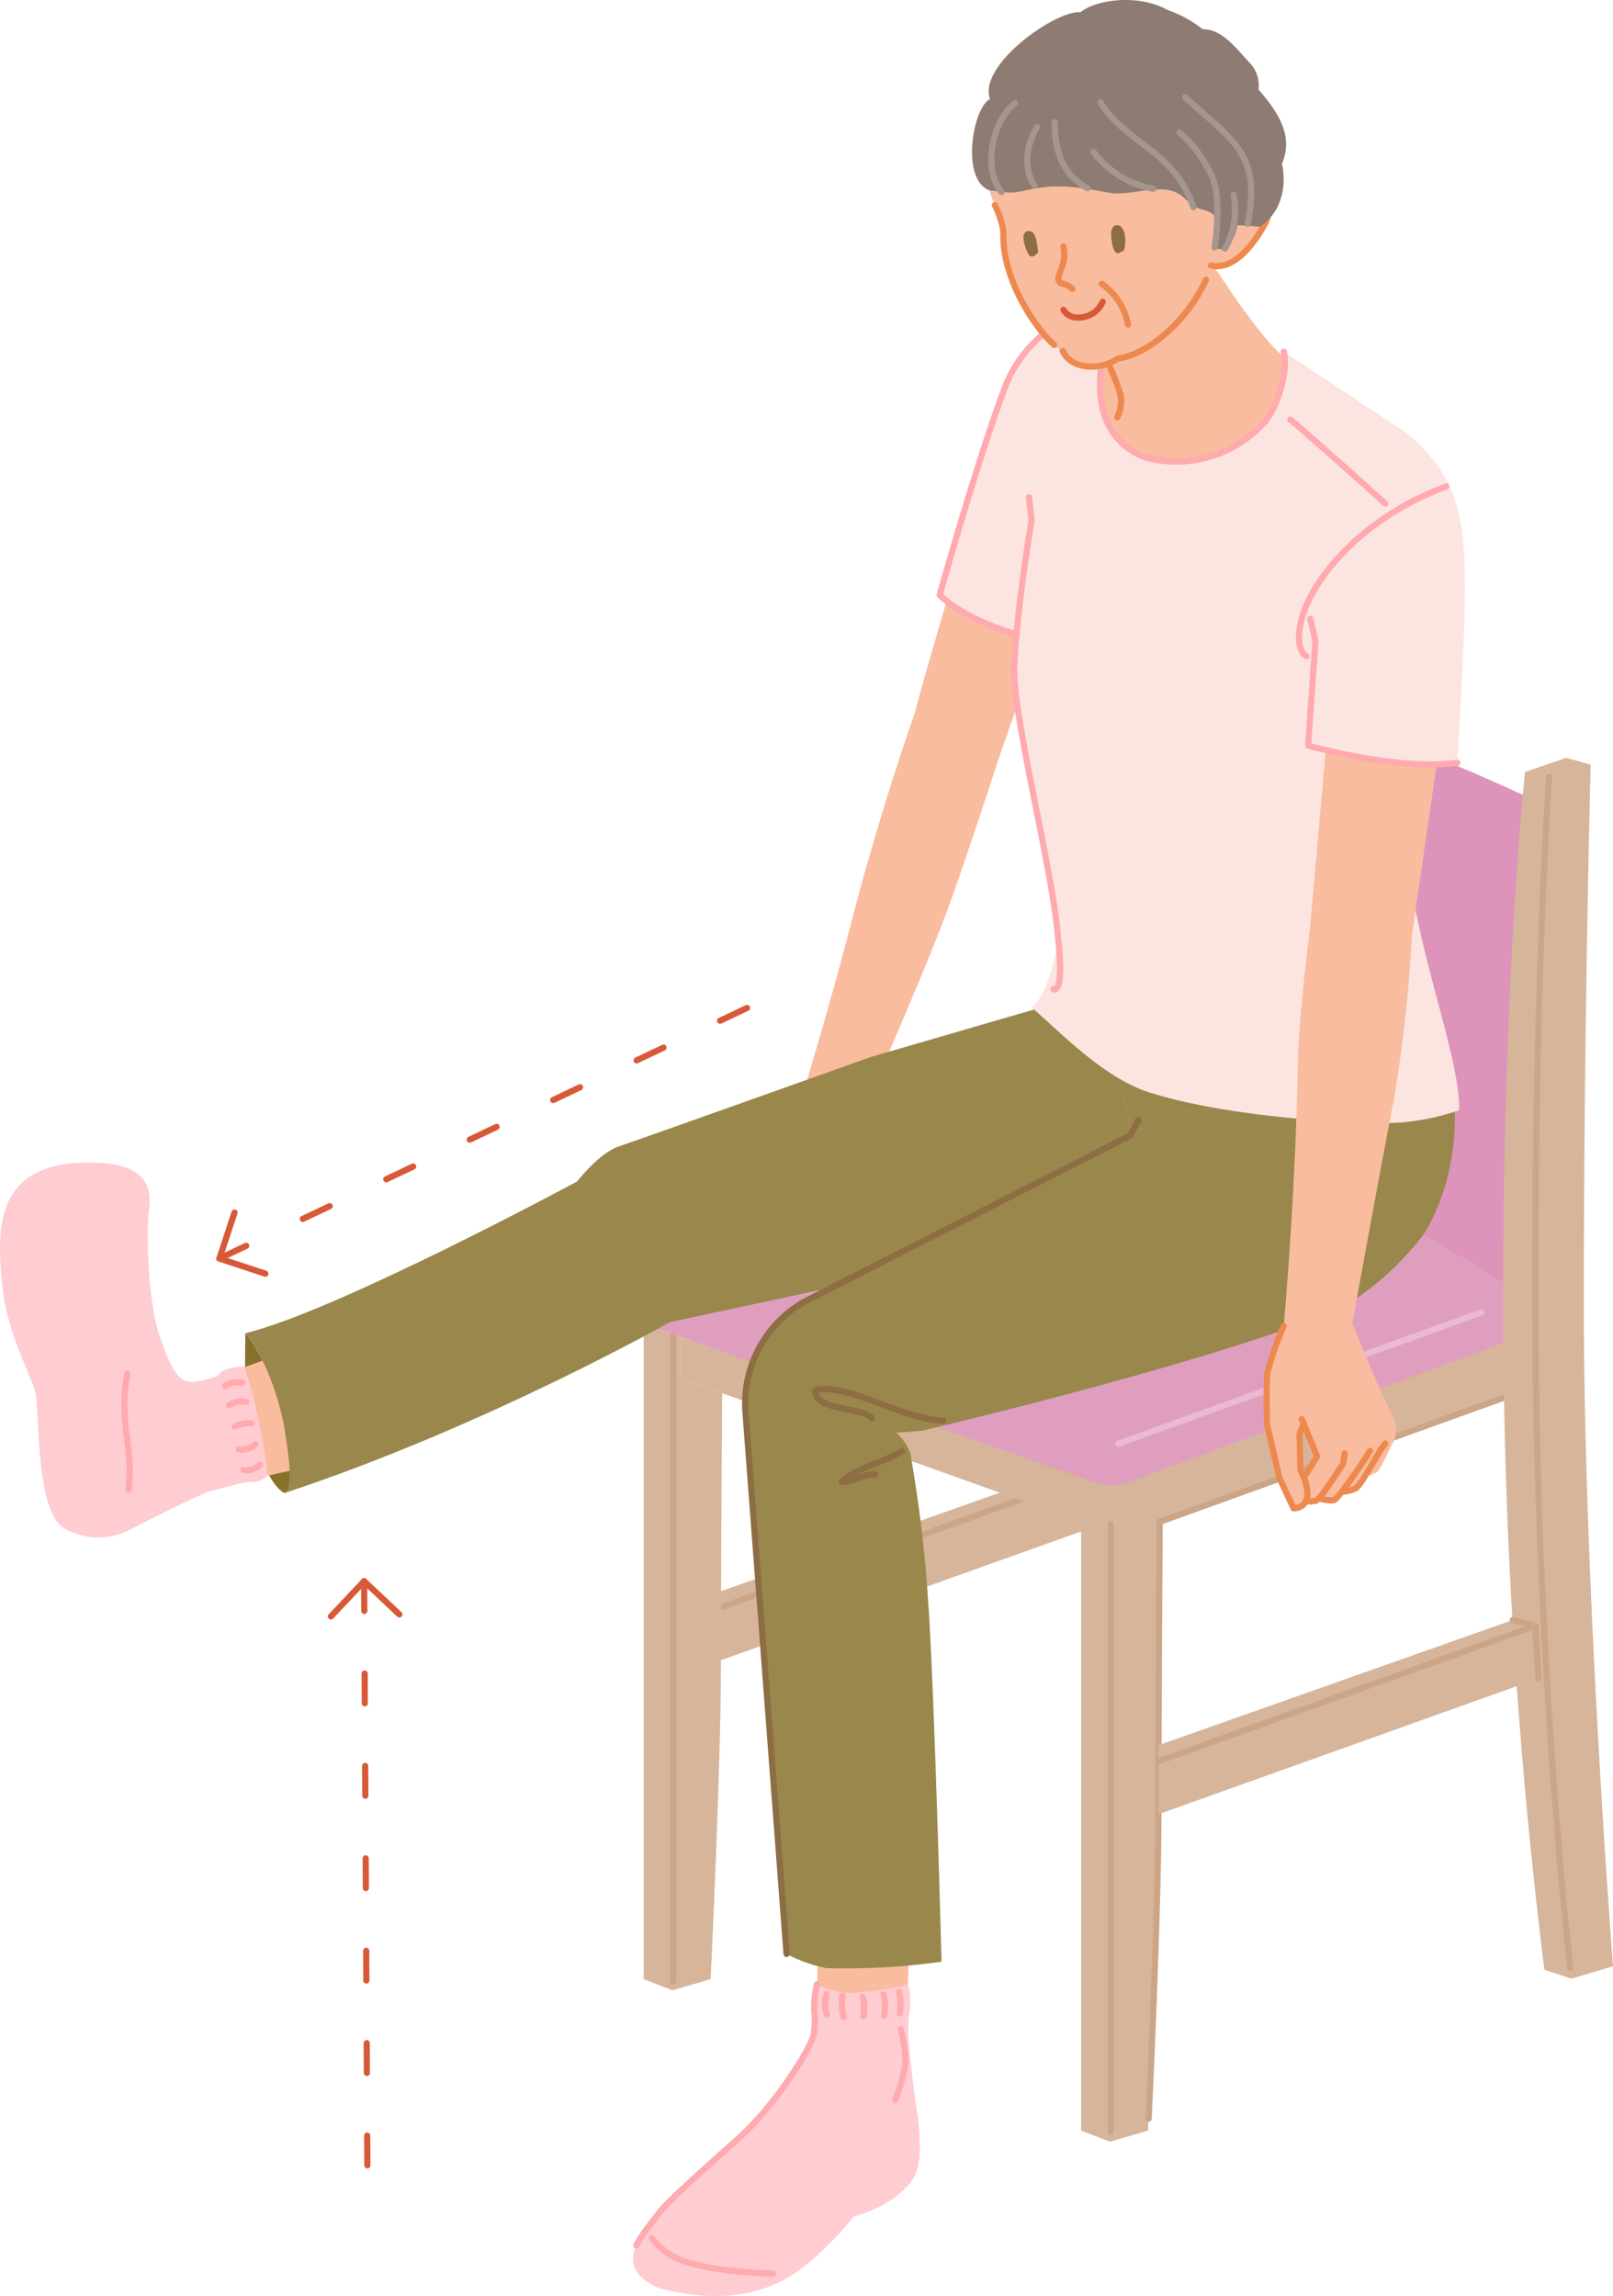 <svg xmlns="http://www.w3.org/2000/svg" xmlns:xlink="http://www.w3.org/1999/xlink" width="195.879" height="278.774" viewBox="0 0 195.879 278.774">
  <defs>
    <clipPath id="clip-path">
      <path id="패스_3103" data-name="패스 3103" d="M0,0H195.879V-278.774H0Z" fill="none"/>
    </clipPath>
  </defs>
  <g id="그룹_1507" data-name="그룹 1507" transform="translate(0 278.774)">
    <g id="그룹_1446" data-name="그룹 1446" clip-path="url(#clip-path)">
      <g id="그룹_1441" data-name="그룹 1441" transform="translate(133.119 -136.461)">
        <path id="패스_3098" data-name="패스 3098" d="M0,0C.041,11.671.364,22.757.817,32.76h5.9c-.48-11.33-.832-23.342-.832-34.271,0-34.687.832-65.584.832-65.584l-2.965-.832-2.583.888.5,1.455S-.142-40.475,0,0" fill="#d6b59b"/>
      </g>
      <g id="그룹_1442" data-name="그룹 1442" transform="translate(129.213 -136.461)">
        <path id="패스_3099" data-name="패스 3099" d="M0,0C.041,11.746.412,22.821.934,32.76h3.79c-.454-10-.776-21.089-.817-32.76C3.764-40.475,5.575-65.584,5.575-65.584l-.5-1.455-2.418.833S-.142-40.475,0,0" fill="#d6b59b"/>
      </g>
      <g id="그룹_1443" data-name="그룹 1443" transform="translate(134.788 -202.045)">
        <path id="패스_3100" data-name="패스 3100" d="M0,0S-1.811,25.109-1.668,65.584c.041,11.671.363,22.757.817,32.759" fill="none" stroke="#cca587" stroke-linecap="round" stroke-linejoin="round" stroke-width="0.75"/>
      </g>
      <g id="그룹_1444" data-name="그룹 1444" transform="translate(129.531 -100.405)">
        <path id="패스_3101" data-name="패스 3101" d="M0,0-43.01,15.2c0,.663-.007,1.316-.007,1.961L2.752.7Z" fill="#d6b59b"/>
      </g>
      <g id="그룹_1445" data-name="그룹 1445" transform="translate(86.503 -76.857)">
        <path id="패스_3102" data-name="패스 3102" d="M0,0H.1L46.148-16.459l-.368-6.392L.011-6.388C0-4.1,0-1.931,0,0" fill="#d6b59b"/>
      </g>
    </g>
    <g id="그룹_1447" data-name="그룹 1447" transform="translate(132.283 -99.708)">
      <path id="패스_3104" data-name="패스 3104" d="M0,0-45.769,16.462l-.532.192M.367,6.392,0,0-2.752-.7" fill="none" stroke="#cca587" stroke-linecap="round" stroke-linejoin="round" stroke-width="0.75"/>
    </g>
    <g id="그룹_1449" data-name="그룹 1449" clip-path="url(#clip-path)">
      <g id="그룹_1448" data-name="그룹 1448" transform="translate(78.169 -117.989)">
        <path id="패스_3105" data-name="패스 3105" d="M0,0V79.518l3.49,1.354,4.638-1.354S9.377,53.972,9.377,41.394c0-11,.119-28.752.153-33.015L4.428,6.55V1.758l.063-.183Z" fill="#d6b59b"/>
      </g>
    </g>
    <g id="그룹_1450" data-name="그룹 1450" transform="translate(81.764 -116.727)">
      <path id="패스_3107" data-name="패스 3107" d="M0,0V78.516" fill="none" stroke="#cca587" stroke-linecap="round" stroke-linejoin="round" stroke-width="0.75"/>
    </g>
    <g id="그룹_1454" data-name="그룹 1454" clip-path="url(#clip-path)">
      <g id="그룹_1451" data-name="그룹 1451" transform="translate(140.681 -64.913)">
        <path id="패스_3108" data-name="패스 3108" d="M0,0C0-.645,0-1.3.008-1.961.045-14.318.146-29.078.146-29.078L44.884-45.225v-6.7L-6.137-33.644-58.021-51.5l-.064.183v4.792l5.1,1.826L-9.388-29.078V44.828L-5.9,46.181l4.637-1.353S-.011,19.282-.011,6.7V6.388c0-1.93,0-4.1.011-6.388" fill="#d6b59b"/>
      </g>
      <g id="그룹_1452" data-name="그룹 1452" transform="translate(134.889 -93.68)">
        <path id="패스_3109" data-name="패스 3109" d="M0,0V73.75M50.677-24.377v7.918L5.939-.311s-.1,14.76-.139,27.117c0,.663-.008,1.316-.008,1.961-.007,2.29-.011,4.457-.011,6.388v.315c0,10.773-.916,31.061-1.179,36.66" fill="none" stroke="#cca587" stroke-linecap="round" stroke-linejoin="round" stroke-width="0.75"/>
      </g>
      <g id="그룹_1453" data-name="그룹 1453" transform="translate(75.823 -127.54)">
        <path id="패스_3110" data-name="패스 3110" d="M0,0,55.034-18.639a5.623,5.623,0,0,1,3.683.026L115.939,1.674V8.393l-6.2,2.305L61.127,28.777a5.623,5.623,0,0,1-3.821.036L-.122,8.684A1.872,1.872,0,0,1-1.376,6.878l.1-5.14A1.874,1.874,0,0,1,0,0" fill="#e09ebf"/>
      </g>
    </g>
    <g id="그룹_1455" data-name="그룹 1455" transform="translate(179.868 -119.42)">
      <path id="패스_3112" data-name="패스 3112" d="M0,0-44.063,15.938" fill="none" stroke="#eabad1" stroke-linecap="round" stroke-linejoin="round" stroke-width="0.75"/>
    </g>
    <g id="그룹_1462" data-name="그룹 1462" clip-path="url(#clip-path)">
      <g id="그룹_1456" data-name="그룹 1456" transform="translate(134.628 -143.638)">
        <path id="패스_3113" data-name="패스 3113" d="M0,0,.729-52.292,3.75-54.375S17.812-51.042,28.229-47.6a259.58,259.58,0,0,1,24.063,9.9L50.937,22.578s-13.762-9.723-28.6-14.7C6.5,2.563,0,0,0,0" fill="#dd93ba"/>
      </g>
      <g id="그룹_1457" data-name="그룹 1457" transform="translate(188.118 -184.421)">
        <path id="패스_3114" data-name="패스 3114" d="M0,0S-1.811,25.109-1.668,65.584A792.92,792.92,0,0,0,2.707,145.9l5.054-1.511S4.218,98.76,4.218,64.073,5.05-1.511,5.05-1.511L2.084-2.343-.5-1.455Z" fill="#d6b59b"/>
      </g>
      <g id="그룹_1458" data-name="그룹 1458" transform="translate(185.202 -185.043)">
        <path id="패스_3115" data-name="패스 3115" d="M0,0S-2.8,25.731-2.658,66.206a657.109,657.109,0,0,0,5,79.219l3.281,1.094A793.052,793.052,0,0,1,1.248,66.206C1.106,25.731,2.917.622,2.917.622l-.5-1.454Z" fill="#d6b59b"/>
      </g>
      <g id="그룹_1459" data-name="그룹 1459" transform="translate(188.118 -184.421)">
        <path id="패스_3116" data-name="패스 3116" d="M0,0S-1.811,25.109-1.668,65.584c.14,39.445,3.488,72.225,4.23,79.02" fill="none" stroke="#cca587" stroke-linecap="round" stroke-linejoin="round" stroke-width="0.75"/>
      </g>
      <g id="그룹_1460" data-name="그룹 1460" transform="translate(183.698 -82.073)">
        <path id="패스_3117" data-name="패스 3117" d="M0,0-43.01,15.2c0,.663-.007,1.316-.007,1.961L2.752.7Z" fill="#d6b59b"/>
      </g>
      <g id="그룹_1461" data-name="그룹 1461" transform="translate(140.67 -58.525)">
        <path id="패스_3118" data-name="패스 3118" d="M0,0H.1L46.148-16.458l-.368-6.393L.011-6.388C0-4.1,0-1.931,0,0" fill="#d6b59b"/>
      </g>
    </g>
    <g id="그룹_1463" data-name="그룹 1463" transform="translate(186.45 -81.376)">
      <path id="패스_3120" data-name="패스 3120" d="M0,0-45.769,16.462M.367,6.392,0,0-2.752-.7" fill="none" stroke="#cca587" stroke-linecap="round" stroke-linejoin="round" stroke-width="0.75"/>
    </g>
    <g id="그룹_1472" data-name="그룹 1472" clip-path="url(#clip-path)">
      <g id="그룹_1464" data-name="그룹 1464" transform="translate(29.795 -116.894)">
        <path id="패스_3121" data-name="패스 3121" d="M0,0C2.813,3.375,4.381,9.2,4.781,11.719c.507,3.184,1,6.89.175,7.615-.456.4-3.081-1.943-5.05-10.381Z" fill="#87722b"/>
      </g>
      <g id="그룹_1465" data-name="그룹 1465" transform="translate(0.247 -123.01)">
        <path id="패스_3122" data-name="패스 3122" d="M0,0C.594,6.568,3.8,11.438,4.128,13.78c.421,2.53,0,13.875,3.374,15.984a8.307,8.307,0,0,0,7.875.283s6.467-3.374,9.562-4.643c1.625-.491,4.786-1.235,4.786-1.235a3.278,3.278,0,0,0,2.579-.756c-.131-5.026-1.968-10.317-2.78-13.208-1-.151-3.028.266-3.341,1.1-2.535.8-3.328.85-3.958.573-1.209-.53-2-2.291-3.052-5.314-1.623-4.647-1.6-13.769-1.348-15.319.859-5.305-3.781-6.028-8.413-5.826C-1.228-14.112-.516-5.719,0,0" fill="#ffccd1"/>
      </g>
      <g id="그룹_1466" data-name="그룹 1466" transform="translate(29.771 -112.805)">
        <path id="패스_3123" data-name="패스 3123" d="M0,0A88.036,88.036,0,0,1,2.78,13.208c2.362-.56,4.512-.993,6.516-1.357L5.342-2.047C3.667-1.346,1.79-.624,0,0" fill="#f9bc9e"/>
      </g>
      <g id="그룹_1467" data-name="그룹 1467" transform="translate(15.599 -97.912)">
        <path id="패스_3124" data-name="패스 3124" d="M0,0C.7-5.063-1.266-8.016-.141-14.063M11.73-12.57a2.424,2.424,0,0,1,2.07-.391m-1.563,2.734a2.428,2.428,0,0,1,2.071-.39M12.9-7.649a3.768,3.768,0,0,1,2.07-.39M15.421-5.5a2.43,2.43,0,0,1-2.012.626M15.987-3a2.428,2.428,0,0,1-2.011.626" fill="none" stroke="#ffaaaf" stroke-linecap="round" stroke-linejoin="round" stroke-width="0.75"/>
      </g>
      <g id="그룹_1468" data-name="그룹 1468" transform="translate(110.005 -32.473)">
        <path id="패스_3125" data-name="패스 3125" d="M0,0,.514-11.647l-11.307-.161c.111,2.745.021,7.683.023,11.174Z" fill="#f9bc9e"/>
      </g>
      <g id="그룹_1469" data-name="그룹 1469" transform="translate(77.263 -6.134)">
        <path id="패스_3126" data-name="패스 3126" d="M0,0C-1.76,3.77,2.983,5.245,2.983,5.245,14.235,8.112,19.462,3.2,20.632,2.343a38.16,38.16,0,0,0,5.761-5.83A18.39,18.39,0,0,0,28.861-4.4,11.958,11.958,0,0,0,32.99-7.254c1.479-1.735,1.7-3.384,1.229-8.277-.2-.888-1.029-7.23-1.18-9.934l.043-2.418c.257-.659.288-3.283-.129-3.784a36.886,36.886,0,0,1-6.843,1,9.183,9.183,0,0,1-4.158-1.058,11.644,11.644,0,0,0-.248,4.242c-.034.621-.067.92-.124,1.7-.114,1.552-4.84,8.966-9.162,12.791C7.361-8.52,4.3-5.665,3.452-4.741A18.1,18.1,0,0,0,2.029-2.959,18.64,18.64,0,0,0,0,0" fill="#ffccd1"/>
      </g>
      <g id="그룹_1470" data-name="그룹 1470" transform="translate(99.215 -37.859)">
        <path id="패스_3127" data-name="패스 3127" d="M0,0A11.644,11.644,0,0,0-.248,4.242c-.034.621-.067.92-.124,1.7C-.486,7.491-5.212,14.9-9.534,18.73c-5.057,4.475-8.123,7.33-8.966,8.254a18.1,18.1,0,0,0-1.423,1.782,18.64,18.64,0,0,0-2.029,2.959M10.162,5.455a18.526,18.526,0,0,1,.594,4.163,21.7,21.7,0,0,1-1.248,4.409M9.955.953a6.131,6.131,0,0,1,.08,2.615M8.074,1.24a6.118,6.118,0,0,1,.08,2.616m-2.6-2.3A4.824,4.824,0,0,1,5.62,3.932M3.085,1.389A6.117,6.117,0,0,0,3.246,4m-2.1-2.763a4.025,4.025,0,0,0,.03,2.416M-20.058,30.816a8.262,8.262,0,0,0,3.671,2.732c3.773,1.438,11.032,1.588,11.032,1.588" fill="none" stroke="#ffaaaf" stroke-linecap="round" stroke-linejoin="round" stroke-width="0.75"/>
      </g>
      <g id="그룹_1471" data-name="그룹 1471" transform="translate(104.315 -128.747)">
        <path id="패스_3128" data-name="패스 3128" d="M0,0-.225,2.767l.99-1.2L.975-.255A1.2,1.2,0,0,0,0,0" fill="#f9bc9e"/>
      </g>
    </g>
    <g id="그룹_1473" data-name="그룹 1473" transform="translate(92.033 -135.225)">
      <path id="패스_3130" data-name="패스 3130" d="M0,0-1.211,3.644-.172,6.49Z" fill="#f9bc9e"/>
    </g>
    <g id="그룹_1502" data-name="그룹 1502" clip-path="url(#clip-path)">
      <g id="그룹_1474" data-name="그룹 1474" transform="translate(94.639 -126.595)">
        <path id="패스_3131" data-name="패스 3131" d="M0,0,2.591,1.537A4.693,4.693,0,0,1,3.01.975l-.119-.1L1.263.131.056-3.625-.311-1.237A6.025,6.025,0,0,1,0,0" fill="#f9bc9e"/>
      </g>
      <g id="그룹_1475" data-name="그룹 1475" transform="translate(102.609 -128.312)">
        <path id="패스_3132" data-name="패스 3132" d="M0,0-.45,3.262l1.462-.15.469-.78L1.706-.435l.011-.124A2.656,2.656,0,0,0,0,0" fill="#f9bc9e"/>
      </g>
      <g id="그룹_1476" data-name="그룹 1476" transform="translate(100.431 -127.986)">
        <path id="패스_3133" data-name="패스 3133" d="M0,0A5.982,5.982,0,0,0-.457,1.462v0c.39.127.581.405.42.641,0,0-.878,1.4-1.575,2.4L.352,4.57,1.68,3.28l.048-.345.45-3.261.075-.536A2.953,2.953,0,0,0,1.9-.892,2.124,2.124,0,0,0,.1-.161C.064-.112.03-.056,0,0" fill="#f9bc9e"/>
      </g>
      <g id="그룹_1477" data-name="그룹 1477" transform="translate(94.639 -126.595)">
        <path id="패스_3134" data-name="패스 3134" d="M0,0A2.652,2.652,0,0,1-.57,2.339,20.223,20.223,0,0,0,3.37,4.075a3.649,3.649,0,0,0,.81-.963c.7-.994,1.575-2.4,1.575-2.4C5.916.48,5.725.2,5.335.075v0A1.848,1.848,0,0,0,3.963.225a3.037,3.037,0,0,0-.953.75,4.693,4.693,0,0,0-.419.562Z" fill="#f9bc9e"/>
      </g>
      <g id="그룹_1478" data-name="그룹 1478" transform="translate(94.897 -131.529)">
        <path id="패스_3135" data-name="패스 3135" d="M0,0-.2,1.308,1,5.065l1.627.742.12.1a3.024,3.024,0,0,1,.952-.75L2.058.416,1.488-.746A7.1,7.1,0,0,1,0,0" fill="#f9bc9e"/>
      </g>
      <g id="그룹_1479" data-name="그룹 1479" transform="translate(92.033 -135.225)">
        <path id="패스_3136" data-name="패스 3136" d="M0,0-.172,6.49-.206,7.809l1.3,3.648a2.021,2.021,0,0,0,.941-.487,2.657,2.657,0,0,0,.57-2.34,6.086,6.086,0,0,0-.312-1.237l.368-2.388.2-1.308a7.1,7.1,0,0,0,1.489-.746l.57,1.162L6.568,8.855A1.849,1.849,0,0,1,7.941,8.7,5.982,5.982,0,0,1,8.4,7.24a1.779,1.779,0,0,1,.1-.162,2.127,2.127,0,0,1,1.8-.731l-.4-4.63c3.854-4.165,3.123-10.782,3.123-10.782s7.607-17.449,9.95-23.852S29.22-51.355,29.22-51.355c1.564-4.533,11.83-33.75,11.83-33.75l-11.2-10.939c-1.72,9.35-8.281,29.22-10.782,39.065,0,0-4.064,11.248-7.813,25.779C8.5-20.556,5.054-9.376,5.054-9.376S.937-1.406,0,0" fill="#f9bc9e"/>
      </g>
      <g id="그룹_1480" data-name="그룹 1480" transform="translate(97.086 -144.602)">
        <path id="패스_3137" data-name="패스 3137" d="M0,0S-4.115,7.969-5.052,9.375m0,0-.208,7.812,1.3,3.646M4.948,5.469S2.134,11.195-1.762,12.9m-.426.169-.572,3.7s1.177,2.988-.733,3.9m6.8-1.947S1.238,22.037.923,22.082a20.223,20.223,0,0,1-3.94-1.736M3.06,18.152c-.58-.312-1.877-.235-2.917,1.392l-2.59-1.537m2.89.873-1.627-.742-1.207-3.757m5.279,3.7a5.982,5.982,0,0,1,.457-1.462,1.923,1.923,0,0,1,1.747-.89m.506.028L5.024,19.9,3.7,21.186l-1.964-.067M-.13,13.489l1.645,4.743m1.927-1.777C3.169,15.09,2.5,12.342,2.5,12.342m4.108,3.444a2.576,2.576,0,0,0-1.086.5m1.718-.561L7.005,18.62l-.47.781-1.462.15M8.2,15.6a1.2,1.2,0,0,0-.975.255m.923.188c-.061.54-.157,1.379-.157,1.379l-.99,1.2" fill="none" stroke="#ed894f" stroke-linecap="round" stroke-linejoin="round" stroke-width="0.75"/>
      </g>
      <g id="그룹_1481" data-name="그룹 1481" transform="translate(172.605 -154.497)">
        <path id="패스_3138" data-name="패스 3138" d="M0,0A135.348,135.348,0,0,0-5.365-17.19c-1.56-7.344,4.28-33.124,4.533-36.718.333-4.733,4.552-7.136,3.139-11.3A41.163,41.163,0,0,0-11.311-76.545c-4.675-2.295-9.988-4.51-15.3-6.58-3.869-1.511-16.17-5.312-22.341,2.812a14.068,14.068,0,0,0-2.812,7.5l5.609,8.859c-.289,1.875-3.569,14.828-3.112,18.956.469,4.217,4.844,7.655,4.844,7.655s3.284,22.03,3.284,24.741a21.848,21.848,0,0,1-1.632,5.775Z" fill="#f9bc9e"/>
      </g>
      <g id="그룹_1482" data-name="그룹 1482" transform="translate(135.68 -228.091)">
        <path id="패스_3139" data-name="패스 3139" d="M0,0A4.932,4.932,0,0,0,.469-2.188c0-1.328-2.657-6.718-2.657-6.718l14.3-8.906s4.219,6.64,7.266,9.687a46.122,46.122,0,0,0,6.241,5.174Z" fill="#f9bc9e"/>
      </g>
      <g id="그룹_1483" data-name="그룹 1483" transform="translate(133.492 -236.998)">
        <path id="패스_3140" data-name="패스 3140" d="M0,0S2.656,5.391,2.656,6.719a4.938,4.938,0,0,1-.468,2.187" fill="none" stroke="#ed894f" stroke-linecap="round" stroke-linejoin="round" stroke-width="0.75"/>
      </g>
      <g id="그룹_1484" data-name="그룹 1484" transform="translate(129.064 -160.592)">
        <path id="패스_3141" data-name="패스 3141" d="M0,0-1.455,3.8s4.765,1.75,7.81,8.334a20.057,20.057,0,0,1,1.837,7.517c2.358-1.11,4.51-2.085,6.339-2.861,0,0,16.894-2.1,23.256,4.735s5.86,10.4,5.86,10.4,4.169-5.728,3.959-15.1c-.1-4.446-2.126-9.789-3.749-13.752L42.6-2.028S29.9,2.812,10.524.626A17.192,17.192,0,0,1,.941-3.907Z" fill="#99874c"/>
      </g>
      <g id="그룹_1485" data-name="그룹 1485" transform="translate(34.575 -105.174)">
        <path id="패스_3142" data-name="패스 3142" d="M0,0C.506,3.183,1,6.891.176,7.614c24.219-8.023,46.6-20.687,46.6-20.687l53.541-11.461s5-9.062.521-18.749c-3.044-6.584-7.809-8.334-7.809-8.334L71.171-45.262s-28.034,10-30.535,10.834-5.106,4.27-5.106,4.27S6.261-14.378-4.78-11.72C-1.968-8.345-.4-2.516,0,0" fill="#99874c"/>
      </g>
      <g id="그룹_1486" data-name="그룹 1486" transform="translate(108.857 -104.81)">
        <path id="패스_3143" data-name="패스 3143" d="M0,0,3.115-.248c7.9-1.879,33.563-8.16,48.708-13.971,6.844-2.626,12.031-9.635,12.031-9.635s.5-3.566-5.86-10.4-23.255-4.736-23.255-4.736C20.968-33.157-11.185-15.913-11.185-15.913A14.25,14.25,0,0,0-18.323-2.427l4.99,65.708A17.436,17.436,0,0,0-8.49,65a84.1,84.1,0,0,0,13.972-.777C5.39,60.839,4.557,29.757,3.818,19.94A159.33,159.33,0,0,0,1.667,2.4,6.719,6.719,0,0,0,0,0" fill="#99874c"/>
      </g>
      <g id="그룹_1487" data-name="그룹 1487" transform="translate(138.246 -142.779)">
        <path id="패스_3144" data-name="패스 3144" d="M0,0-.976,1.867l-39.6,20.189a14.245,14.245,0,0,0-7.137,13.485l4.989,65.709m19.041-64.755c-4.889-.082-11.813-4.735-15.563-3.656-.047,2.531,5.7,1.94,6.891,3.375M-28.72,40.2c-2.687,1.606-4.861,1.688-7.335,3.7,1.369.228,2.612-1.057,4.091-.862" fill="none" stroke="#8c6d44" stroke-linecap="round" stroke-linejoin="round" stroke-width="0.75"/>
      </g>
      <g id="그룹_1488" data-name="그룹 1488" transform="translate(128.494 -164.81)">
        <path id="패스_3145" data-name="패스 3145" d="M0,0S-.93,6.85-3.265,8.319c3.333,2.838,8.694,8.533,14.254,10.325,10,3.232,27.083,4.064,31.042,3.648A28.754,28.754,0,0,0,48.7,20.834c.15-6.771-5.729-20.523-6.355-32.4-.153-2.924-.213-6.3-.213-9.718a69.984,69.984,0,0,1-11.765-2.156l.75-10.767-.96-.067s-1.5-.7-.622-4.376c1.038-4.375,6.666-12.188,17.6-16.248l.432-.028a18.157,18.157,0,0,0-6.708-7.422s-13.344-8.865-13.449-8.921c.619,2.763-1.042,7.073-2.253,8.453a14.307,14.307,0,0,1-14.167,4.48S3.592-59.9,5.365-70.209a10.223,10.223,0,0,1,5.811-6.329c-.352-.112-.694-.225-1.02-.337-5.47-1.875-13.9,2.83-16.563,9.845-3.438,9.062-7.971,25.31-7.971,25.31,2.388,2.306,6.314,3.862,9.384,4.8-.135,1.053-.247,2.257-.318,3.64C-5.627-27.188-.626-8.435,0,0" fill="#fce5e0"/>
      </g>
      <g id="그룹_1489" data-name="그룹 1489" transform="translate(124.965 -218.404)">
        <path id="패스_3146" data-name="패스 3146" d="M0,0,.312,2.813s-1.706,9.879-2.1,17.5C-2.1,26.406,2.9,45.156,3.528,53.594c0,0,.828,6.593-.573,6.146M14.7-22.944a10.222,10.222,0,0,0-5.811,6.328C7.121-6.3,14.518-4.739,14.518-4.739a14.307,14.307,0,0,0,14.167-4.48c1.211-1.379,2.872-5.69,2.253-8.453m.781,8.245c-.07-.132,6.25,5.417,11.548,10.208M14.7-22.944c-.352-.113-.694-.225-1.02-.338-5.47-1.874-13.9,2.831-16.563,9.845-3.438,9.062-7.971,25.311-7.971,25.311m9.384,4.8c-3.07-.937-7-2.493-9.384-4.8" fill="none" stroke="#ffaaaf" stroke-linecap="round" stroke-linejoin="round" stroke-width="0.75"/>
      </g>
      <g id="그룹_1490" data-name="그룹 1490" transform="translate(120.325 -261.848)">
        <path id="패스_3147" data-name="패스 3147" d="M0,0C.2-1.238.49-9.727,8.421-13.337c3.966-1.85,11.608-1.161,13.833-.232s8.7,3.545,10.128,11.823a32.431,32.431,0,0,1-.372,7.919l-4.4,9.211c-1.34,2.666-1.609,4.462-3.671,6.47-1.572,1.5-4.652,4.233-8.557,4.758-2.1,1.523-5.728,1.278-6.6-.875C6.6,24.743,1.2,17.512,1.538,11.244,1.472,9.64.082,7.577-.255,5.818A43.01,43.01,0,0,1,0,0" fill="#f9bc9e"/>
      </g>
      <g id="그룹_1491" data-name="그룹 1491" transform="translate(146.451 -244.813)">
        <path id="패스_3148" data-name="패스 3148" d="M0,0C-2.183,4.819-6.835,9.052-10.741,9.577c-2.1,1.523-5.727,1.278-6.6-.874l-.061-.029m-1.035-.748c-2.5-2.246-6.439-8.336-6.151-13.717A10.637,10.637,0,0,0-25.644-9.06" fill="none" stroke="#ed894f" stroke-linecap="round" stroke-linejoin="round" stroke-width="0.75"/>
      </g>
      <g id="그룹_1492" data-name="그룹 1492" transform="translate(136.167 -248.592)">
        <path id="패스_3149" data-name="패스 3149" d="M0,0C.258-1.06.05-2.386-.469-2.468-1.258-2.593-.634.218-.415.19S-.3-.093-.242-.572c.076-.651.048-1.614-.23-1.54S-.459-.3-.459-.3m-10.03.657c-.137-1.116-.261-2.154-.785-2.112-.634.05.231,2.4.447,2.353s.123-.368.018-.839c-.16-.709-.456-1.552-.444-1.008a4.463,4.463,0,0,0,.271,1.228" fill="none" stroke="#8c6d44" stroke-linecap="round" stroke-linejoin="round" stroke-width="0.75"/>
      </g>
      <g id="그룹_1493" data-name="그룹 1493" transform="translate(147.065 -246.54)">
        <path id="패스_3150" data-name="패스 3150" d="M0,0C3.387.777,6.121-4.278,6.6-5.161S7.454-8.5,6.163-8.99C4.9-9.468,3.92-8.743,2.641-7.767Z" fill="#f9bc9e"/>
      </g>
      <g id="그룹_1494" data-name="그룹 1494" transform="translate(147.065 -246.54)">
        <path id="패스_3151" data-name="패스 3151" d="M0,0C3.387.777,6.121-4.278,6.6-5.161S7.454-8.5,6.163-8.99C4.9-9.468,3.92-8.743,2.641-7.767M-17.935-2.323c.614,2.393-1.3,3.738-.318,4.469m1.412.7a2.706,2.706,0,0,0-1.412-.7m8.174,5.045A7.827,7.827,0,0,0-13.273,2.22" fill="none" stroke="#ed894f" stroke-linecap="round" stroke-linejoin="round" stroke-width="0.75"/>
      </g>
      <g id="그룹_1495" data-name="그룹 1495" transform="translate(133.908 -242.135)">
        <path id="패스_3152" data-name="패스 3152" d="M0,0A3.181,3.181,0,0,1-2.99,1.915,1.942,1.942,0,0,1-4.764.977" fill="none" stroke="#d85938" stroke-linecap="round" stroke-linejoin="round" stroke-width="0.75"/>
      </g>
      <g id="그룹_1496" data-name="그룹 1496" transform="translate(120.198 -255.644)">
        <path id="패스_3153" data-name="패스 3153" d="M0,0C3.077.3,2.215.418,5.217-.187,8.754-.9,11.623-.217,15,.348c1.914.075,3.786-.481,5.7-.478,2.986,0,2.909,1.79,5.025,2.43,2.9.662,1.7,2.545,1.879,4.774.371.037.745.079,1.119.121A6.665,6.665,0,0,0,30.081,4.2c.916.066,1.836.132,2.755.2a6.914,6.914,0,0,0,2.048-2.277,7.992,7.992,0,0,0,.588-5.358c1.495-3.477-.566-6.392-2.838-9.017a3.972,3.972,0,0,0-1.124-3.305c-1.577-1.662-3.234-4.032-5.665-4.031A14.37,14.37,0,0,0,21.6-21.911c-3.451-1.94-8.549-1.346-10.57.253-3.156-.213-12.523,6.513-11,10.565C-2.071-10.1-3.588-1.27,0,0" fill="#8e7c72"/>
      </g>
      <g id="그룹_1497" data-name="그룹 1497" transform="translate(123.269 -266.235)">
        <path id="패스_3154" data-name="패스 3154" d="M0,0C-2.886,2.288-3.924,8.006-1.647,10.777m21.609-7.23A15.622,15.622,0,0,1,23.8,8.634c1.167,2.279.75,6.653.434,8.862m2.3-6.416a9.588,9.588,0,0,1-1.044,6.558M4.794,2.287c.067,3.419.814,6.268,4,8.027m.715-4.427a11.6,11.6,0,0,0,7.265,4.493M2.652,2.9C1.537,4.884.809,7.623,2.355,9.97M10.365-.114C13.639,5.052,19.3,5.66,21.647,12.616M20.663-.729c5.882,5.405,9.231,6.813,7.593,15.35" fill="none" stroke="#a5968e" stroke-linecap="round" stroke-linejoin="round" stroke-width="0.75"/>
      </g>
      <g id="그룹_1498" data-name="그룹 1498" transform="translate(158.348 -99.355)">
        <path id="패스_3155" data-name="패스 3155" d="M0,0A8.841,8.841,0,0,0-.427-.922L-.532-5.35l.5-1.2L1.605-2.591ZM4.608,1.694a4.14,4.14,0,0,0,1.735-.431A7.275,7.275,0,0,0,7.393-.165a3.417,3.417,0,0,0,1.451-.5c.57-.468,1.56-2.916,1.98-3.644a3.527,3.527,0,0,0,0-3.074C9.26-10.3,5.875-18.738,5.875-18.738s3.49-19.218,5.05-27.185a178.384,178.384,0,0,0,2.189-19.949l5.1-35.207L4.364-107.745.716-66.5S-.626-56.192-.742-50.144c-.312,16.458-1.717,31.721-1.717,31.721a38.254,38.254,0,0,0-1.98,5.676C-4.6-11.289-4.491-6.5-4.491-6.5L-3.4-1.785l.416,1.8,1.234,2.651.487,1.046A1.6,1.6,0,0,0,.094,3.085a1.245,1.245,0,0,0,.142-.232A3.377,3.377,0,0,0,1.5,2.774a1.43,1.43,0,0,0,.326-.292,4.034,4.034,0,0,0,1.807.24,4.028,4.028,0,0,0,.975-1.028" fill="#f9bc9e"/>
      </g>
      <g id="그룹_1499" data-name="그룹 1499" transform="translate(155.888 -117.779)">
        <path id="패스_3156" data-name="패스 3156" d="M0,0A38.18,38.18,0,0,0-1.979,5.677c-.156,1.458-.052,6.25-.052,6.25m0,0,1.51,6.51,1.719,3.7m1.25-10.312-.521,1.25.1,4.427s1.511,2.708.521,4.01a1.607,1.607,0,0,1-1.354.625m1.261-3.711,1.605-2.591L2.426,11.878l-.24-.577M7.4,15.47l-.157,1.2S4.585,20.887,3.959,21.2a3.371,3.371,0,0,1-1.263.079m7.773-6.121-.47.782s-3.281,5-3.907,5.208a4.038,4.038,0,0,1-1.807-.24m2.782-.787A4.156,4.156,0,0,0,8.8,19.687a7.318,7.318,0,0,0,1.05-1.428c.817-1.293,1.784-3,1.919-3.205.206-.315.57-.784.57-.784" fill="none" stroke="#ed894f" stroke-linecap="round" stroke-linejoin="round" stroke-width="0.75"/>
      </g>
      <g id="그룹_1500" data-name="그룹 1500" transform="translate(158.025 -203.456)">
        <path id="패스_3157" data-name="패스 3157" d="M0,0C-.877,3.67.622,4.375.622,4.375l.96.068L.832,15.21A70.009,70.009,0,0,0,12.6,17.366a28.857,28.857,0,0,0,6.358-.075C20.313-6.04,20.3-10.731,18.034-16.276l-1.147.026C5.951-12.19,1.039-4.375,0,0" fill="#fce5e0"/>
      </g>
      <g id="그룹_1501" data-name="그룹 1501" transform="translate(158.857 -188.248)">
        <path id="패스_3158" data-name="패스 3158" d="M0,0,.885-12.734.26-15.391M18.125,2.083C10.938,3.125,0,0,0,0M-.208-10.833s-1.5-.7-.625-4.375c1.041-4.375,6.666-12.188,17.6-16.25" fill="none" stroke="#ffaaaf" stroke-linecap="round" stroke-linejoin="round" stroke-width="0.75"/>
      </g>
    </g>
    <g id="그룹_1503" data-name="그룹 1503" transform="translate(90.711 -156.387)">
      <path id="패스_3160" data-name="패스 3160" d="M0,0-64.07,30.421" fill="none" stroke="#d85938" stroke-linecap="round" stroke-linejoin="round" stroke-miterlimit="1.44" stroke-width="0.75" stroke-dasharray="3.61 7.61"/>
    </g>
    <g id="그룹_1504" data-name="그룹 1504" transform="translate(32.224 -124.125)">
      <path id="패스_3161" data-name="패스 3161" d="M0,0-5.582-1.841l1.841-5.582" fill="none" stroke="#d85938" stroke-linecap="round" stroke-linejoin="round" stroke-miterlimit="1.44" stroke-width="0.75"/>
    </g>
    <g id="그룹_1505" data-name="그룹 1505" transform="translate(44.614 -15.864)">
      <path id="패스_3162" data-name="패스 3162" d="M0,0-.394-70.924" fill="none" stroke="#d85938" stroke-linecap="round" stroke-linejoin="round" stroke-miterlimit="1.44" stroke-width="0.75" stroke-dasharray="3.61 7.61"/>
    </g>
    <g id="그룹_1506" data-name="그룹 1506" transform="translate(40.187 -82.512)">
      <path id="패스_3163" data-name="패스 3163" d="M0,0,4.033-4.276,8.309-.242" fill="none" stroke="#d85938" stroke-linecap="round" stroke-linejoin="round" stroke-miterlimit="1.44" stroke-width="0.75"/>
    </g>
  </g>
</svg>
